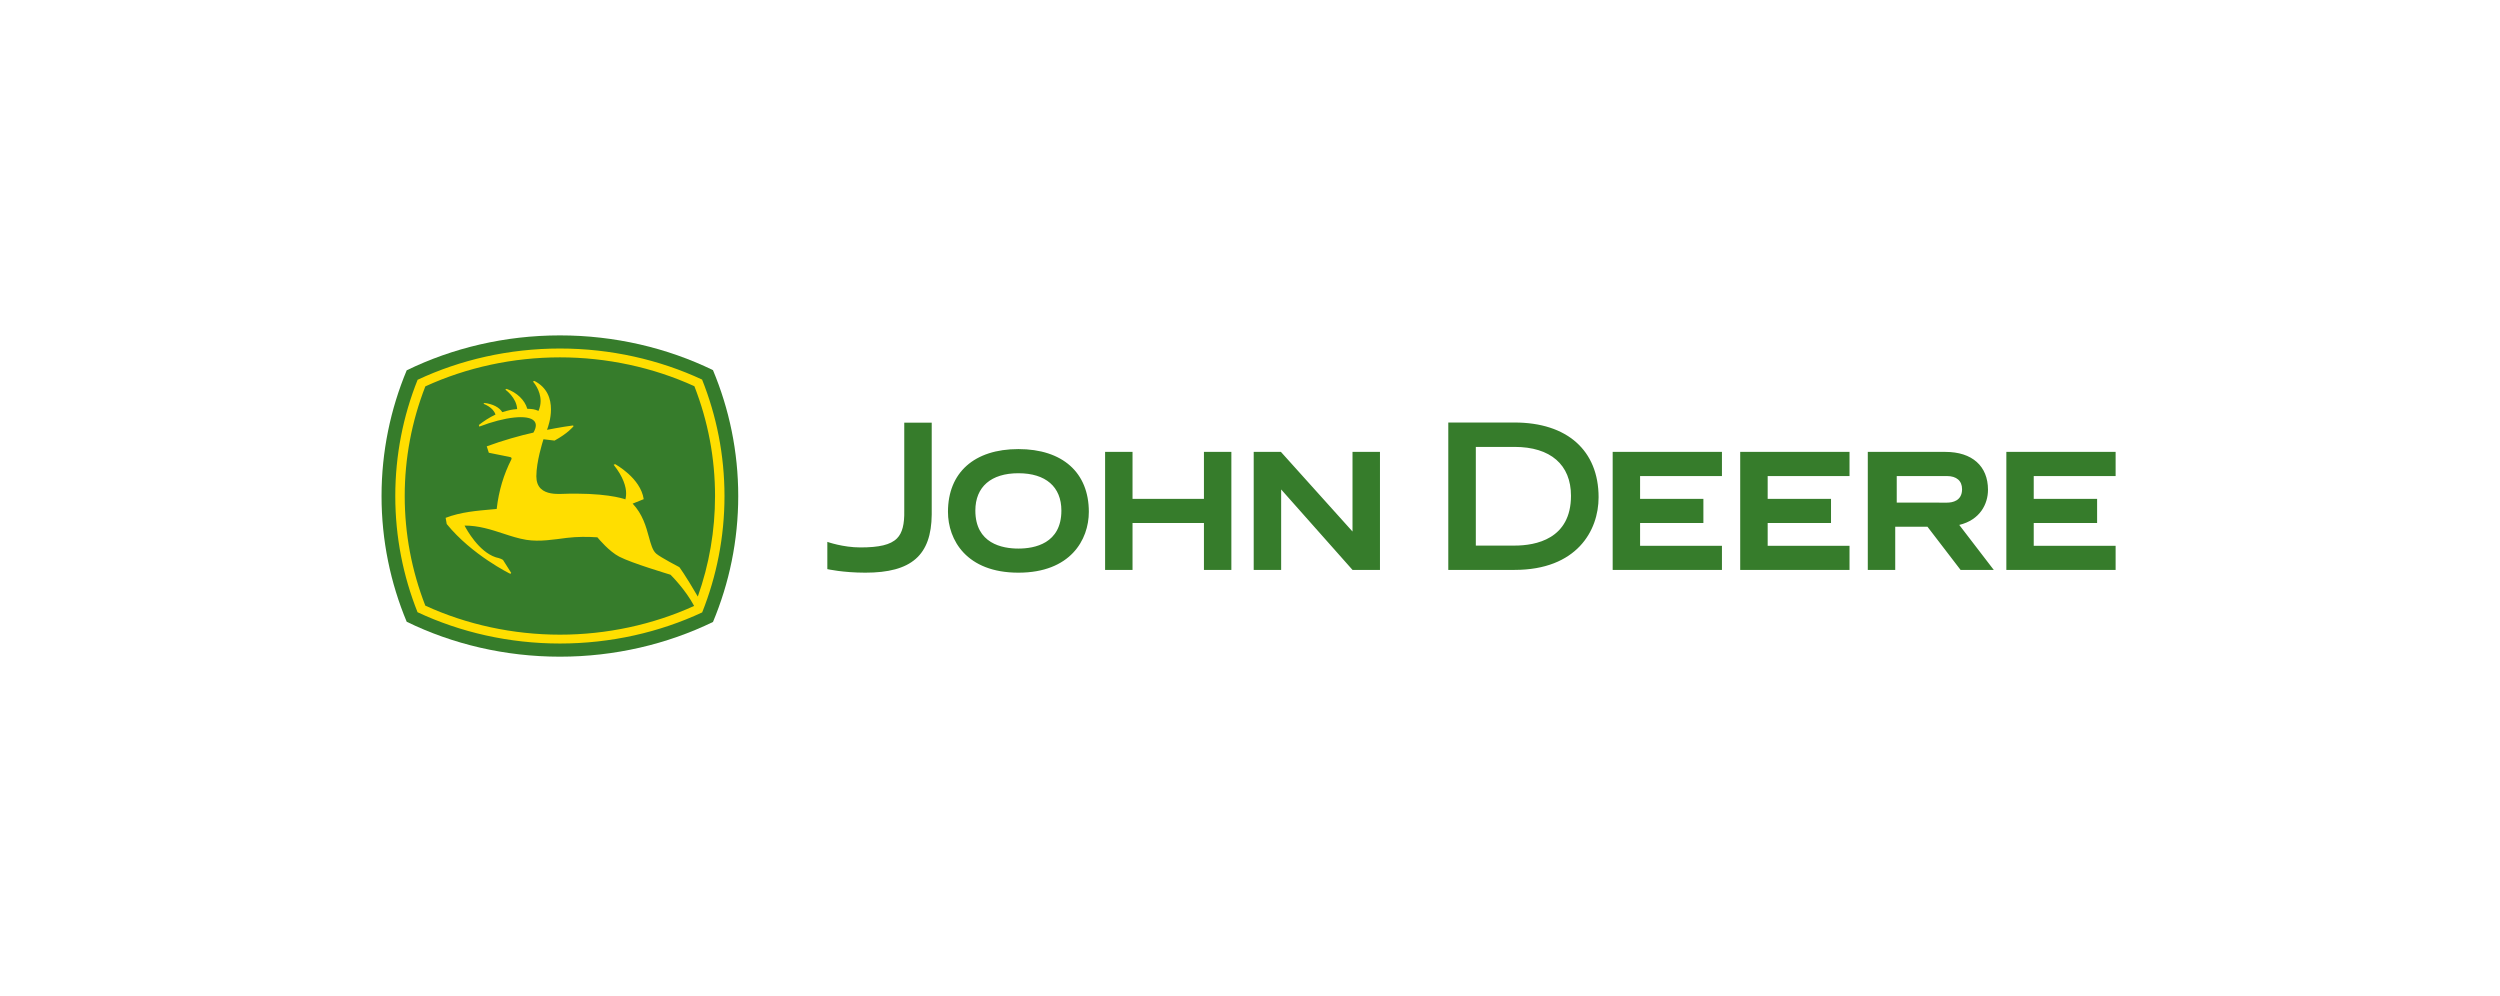 <svg xmlns="http://www.w3.org/2000/svg" width="256" height="102" viewBox="0 0 256 102" fill="none"><rect width="256" height="102" fill="white"></rect><g clip-path="url(#clip0_1611_11102)"><path fill-rule="evenodd" clip-rule="evenodd" d="M141.309 58.358V46.274H138.497V54.428L131.166 46.274H128.379V58.358H131.19V50.12L138.497 58.358H141.309ZM199.361 51.471C199.941 51.471 200.916 51.288 200.916 50.092C200.916 49.236 200.348 48.747 199.361 48.747H194.226V51.463L199.361 51.471ZM204.161 58.358H200.762L197.373 53.938H194.071V58.358H191.262V46.274H199.207C201.944 46.274 203.57 47.724 203.57 50.152C203.57 51.607 202.758 53.242 200.627 53.752L204.161 58.358ZM155.095 43.266C160.477 43.266 163.696 46.132 163.696 50.921C163.696 54.356 161.443 58.358 155.095 58.358H148.305V43.266H155.095ZM151.125 45.763V55.868H155.095C157.249 55.868 160.869 55.207 160.869 50.767C160.869 47.584 158.764 45.763 155.095 45.763H151.125ZM208.254 55.887V53.553H214.744V51.081H208.254V48.747H216.639V46.274H205.45V58.358H216.639V55.887H208.254ZM181.01 55.887V53.553H187.496V51.081H181.01V48.747H189.391V46.274H178.197V58.358H189.391V55.887H181.01ZM167.945 55.887V53.553H174.427V51.081H167.945V48.747H176.327V46.274H165.138V58.358H176.327V55.887H167.945ZM123.283 46.274V51.081H115.971V46.274H113.162V58.358H115.971V53.553H123.283V58.358H126.092V46.274H123.283ZM104.284 56.174C102.641 56.174 99.876 55.669 99.876 52.281C99.876 49.853 101.485 48.459 104.284 48.459C107.082 48.459 108.686 49.853 108.686 52.281C108.686 55.669 105.927 56.174 104.284 56.174ZM97.072 52.41C97.072 55.281 98.96 58.642 104.284 58.642C109.607 58.642 111.497 55.281 111.497 52.41C111.497 48.389 108.8 45.986 104.284 45.986C99.768 45.986 97.072 48.389 97.072 52.41ZM84.719 55.487C84.719 55.487 86.314 56.057 88.1 56.057C90.003 56.057 91.191 55.798 91.853 55.129C92.404 54.58 92.623 53.661 92.596 52.304C92.596 52.299 92.596 43.282 92.596 43.282H95.408V52.693C95.368 56.863 93.335 58.642 88.612 58.642C86.316 58.642 84.719 58.278 84.719 58.278V55.487Z" fill="#367C2B"></path><path fill-rule="evenodd" clip-rule="evenodd" d="M73.007 37.9C68.33 35.626 62.945 34.344 57.338 34.344C51.713 34.344 46.335 35.634 41.647 37.92C39.985 41.903 39.07 46.247 39.07 50.797C39.07 55.346 39.985 59.688 41.646 63.668C46.335 65.958 51.713 67.245 57.338 67.245C62.945 67.245 68.333 65.963 73.01 63.689C74.678 59.703 75.595 55.352 75.595 50.797C75.595 46.24 74.675 41.888 73.007 37.9Z" fill="#367C2B"></path><path fill-rule="evenodd" clip-rule="evenodd" d="M52.354 47.061C51.599 48.549 51.075 50.216 50.861 52.117C50.798 52.124 50.415 52.157 50.415 52.157C48.841 52.301 47.211 52.421 45.633 53.026L45.745 53.66C48.319 56.832 52.22 58.746 52.26 58.762L52.349 58.667L51.507 57.336C51.306 57.186 50.779 57.068 50.763 57.066C49.005 56.484 47.773 54.209 47.57 53.819C49.019 53.814 50.289 54.231 51.519 54.633C52.331 54.899 53.096 55.149 53.888 55.278C55.281 55.5 56.737 55.24 58.048 55.078C59.112 54.951 60.144 54.954 61.173 55.021C61.296 55.171 62.377 56.467 63.408 57.001C64.704 57.675 68.472 58.789 68.658 58.852C68.736 58.924 70.187 60.37 71.078 62.046C66.856 63.971 62.107 64.99 57.338 64.99C52.556 64.99 47.79 63.964 43.552 62.017C42.154 58.429 41.443 54.656 41.443 50.791C41.443 46.932 42.155 43.155 43.555 39.565C47.792 37.621 52.556 36.593 57.338 36.593C62.118 36.593 66.879 37.617 71.104 39.548C72.508 43.143 73.22 46.924 73.22 50.791C73.22 54.333 72.626 57.793 71.455 61.088C70.109 58.776 69.565 58.077 69.565 58.077C69.547 58.065 67.663 57.091 67.197 56.694C66.826 56.375 66.649 55.725 66.443 54.973C66.159 53.93 65.802 52.641 64.782 51.573L65.916 51.114C65.601 48.948 63.012 47.542 62.985 47.526L62.839 47.594C63.826 48.822 64.115 49.867 64.115 50.505C64.115 50.83 64.064 51.044 64.04 51.135C63.744 51.027 61.831 50.414 57.484 50.576C56.846 50.597 55.932 50.569 55.386 50.044C55.077 49.748 54.922 49.322 54.922 48.776C54.922 48.774 54.922 48.774 54.922 48.772C54.925 47.278 55.56 45.263 55.651 44.98L56.787 45.117C58.136 44.373 58.664 43.733 58.738 43.633L58.676 43.567C57.522 43.714 56.014 44.015 56.014 44.015C56.114 43.753 56.42 42.893 56.42 41.919C56.42 40.869 56.065 39.689 54.715 39.003L54.572 39.073C54.584 39.084 55.358 39.917 55.358 41.062C55.358 41.378 55.296 41.721 55.142 42.075C54.702 41.894 54.52 41.876 53.994 41.861C53.737 40.965 52.947 40.204 51.872 39.819L51.742 39.897C51.754 39.905 52.892 40.707 52.957 41.89C52.384 41.937 52.14 41.991 51.433 42.206C51.137 41.715 50.462 41.364 49.613 41.263L49.504 41.347C49.513 41.352 50.512 41.694 50.737 42.453C50.116 42.736 49.475 43.17 49.037 43.518L49.082 43.684C51.672 42.687 54.093 42.396 54.711 43.121C54.814 43.244 54.868 43.388 54.868 43.557C54.868 43.772 54.785 44.018 54.621 44.299C53.337 44.577 51.421 45.118 49.844 45.706L50.054 46.361C50.054 46.361 51.64 46.681 52.241 46.805C52.241 46.805 52.466 46.835 52.354 47.061ZM71.894 38.869C67.525 36.832 62.528 35.688 57.338 35.688C52.134 35.688 47.145 36.838 42.764 38.889C41.283 42.589 40.477 46.604 40.477 50.801C40.477 54.985 41.283 58.996 42.755 62.691C47.136 64.744 52.129 65.897 57.338 65.897C62.53 65.897 67.533 64.751 71.904 62.71C73.378 59.012 74.188 54.994 74.188 50.801C74.188 46.596 73.374 42.576 71.894 38.869Z" fill="#FFDE00"></path></g><defs><clipPath id="clip0_1611_11102"><rect width="178" height="34" fill="white" transform="translate(39 34)"></rect></clipPath></defs></svg>